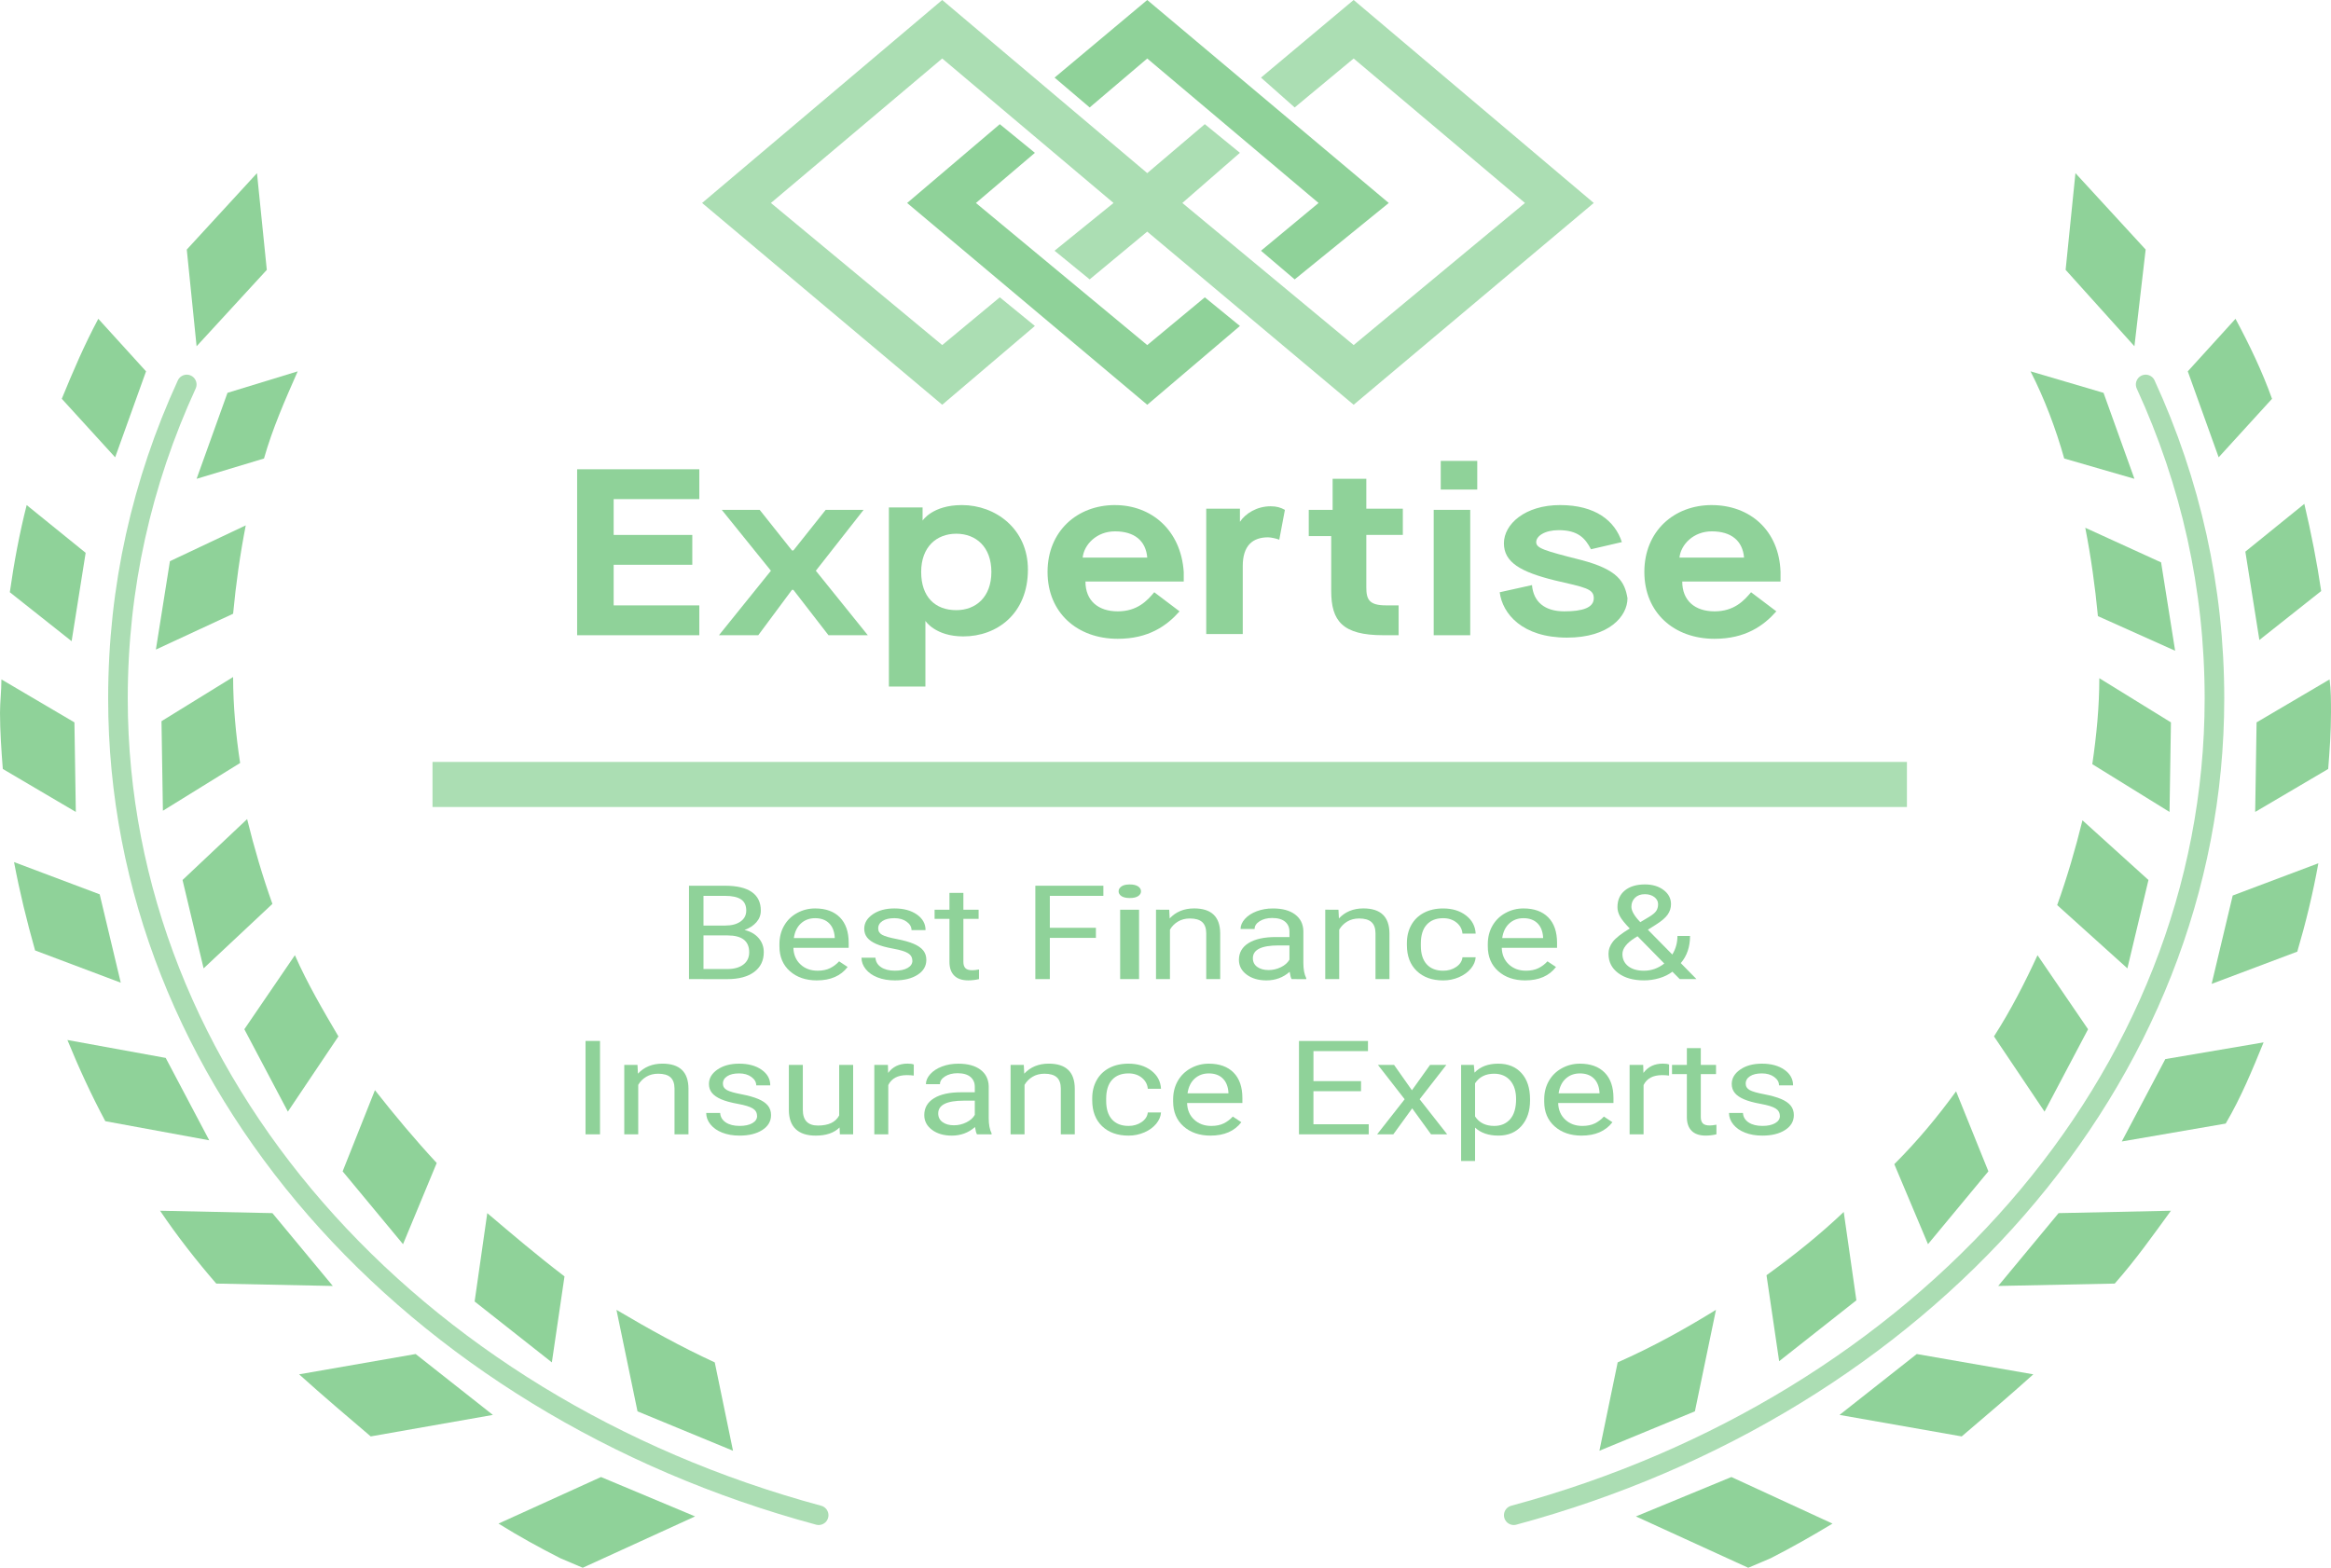 <svg xmlns="http://www.w3.org/2000/svg" height="80" viewBox="0 0 118.925 80" width="118.925"><g fill="none" fill-rule="evenodd"><g fill="#8fd299" fill-rule="nonzero" transform="translate(0 8.835)"><path d="m10.03 8.835 3.582-3.899-.501-4.935-3.582 3.899z"></path><path d="m5.875 14.501 1.576-4.387-2.436-2.681c-.716 1.34-1.29 2.681-1.863 4.082z"></path><path d="m11.606 11.211-1.576 4.387 3.439-1.036c.43-1.523 1.075-2.986 1.719-4.448z"></path><path d="m3.654 23.884.716-4.509-3.009-2.437c-.358 1.401-.645 2.925-.86 4.448z"></path><path d="m8.669 19.802-.716 4.509 3.94-1.828c.143-1.523.358-3.046.645-4.509z"></path><path d="m3.797 28.027-3.725-2.193c0 .609-.072 1.158-.072 1.706 0 .914.072 1.95.143 2.864l3.725 2.193z"></path><path d="m8.239 27.966.072 4.57 3.94-2.437c-.215-1.401-.358-2.925-.358-4.387z"></path><path d="m6.161 41.31-1.075-4.509-4.37-1.645c.287 1.523.645 2.986 1.075 4.509z"></path><path d="m9.313 36.07 1.075 4.509 3.51-3.29c-.501-1.401-.931-2.864-1.29-4.326z"></path><path d="m10.675 49.353-2.221-4.204-5.015-.914c.573 1.401 1.218 2.803 1.934 4.143z"></path><path d="m12.466 43.686 2.221 4.204 2.579-3.839c-.788-1.34-1.576-2.681-2.221-4.143z"></path><path d="m16.979 56.786-3.081-3.717-5.731-.122c.86 1.28 1.863 2.559 2.866 3.717z"></path><path d="m17.481 50.937 3.081 3.717 1.719-4.143c-1.075-1.158-2.149-2.437-3.152-3.717z"></path><path d="m18.913 64.463 6.233-1.097-3.94-3.107-5.946 1.036c1.218 1.097 2.436 2.133 3.654 3.168z"></path><path d="m24.86 53.069-.645 4.509 3.94 3.107.645-4.387c-1.433-1.097-2.651-2.133-3.94-3.229z"></path><path d="m30.663 66.535-5.23 2.376c1.075.67 2.078 1.219 3.152 1.767l1.146.487 5.731-2.62z"></path><path d="m32.525 63.184 4.872 2.011-.931-4.509c-1.719-.792-3.367-1.706-5.015-2.681z"></path><path d="m109.469 3.899-3.582-3.899-.501 4.935 3.51 3.899z"></path><path d="m111.618 10.114 1.576 4.387 2.722-2.986c-.501-1.401-1.146-2.742-1.863-4.082z"></path><path d="m108.896 15.598-1.576-4.387-3.725-1.097c.716 1.401 1.29 2.925 1.719 4.448z"></path><path d="m118.424 21.325c-.215-1.462-.501-2.925-.86-4.448l-3.009 2.437.716 4.509z"></path><path d="m110.973 24.372-.716-4.509-3.869-1.767c.287 1.462.501 2.986.645 4.509z"></path><path d="m115.057 32.597 3.725-2.193c.072-.914.143-1.889.143-2.864 0-.609 0-1.158-.072-1.706l-3.725 2.193z"></path><path d="m110.687 32.597.072-4.57-3.654-2.254c0 1.462-.143 2.925-.358 4.387z"></path><path d="m113.91 36.862-1.075 4.509 4.37-1.645c.43-1.462.788-2.925 1.075-4.509z"></path><path d="m108.537 40.579 1.075-4.509-3.367-3.046c-.358 1.462-.788 2.925-1.29 4.326z"></path><path d="m110.472 45.209-2.221 4.204 5.301-.914c.788-1.34 1.361-2.742 1.934-4.143z"></path><path d="m104.31 47.89 2.221-4.204-2.579-3.778c-.645 1.401-1.361 2.803-2.221 4.143z"></path><path d="m105.027 53.069-3.081 3.717 5.946-.122c1.075-1.219 1.934-2.437 2.866-3.717z"></path><path d="m98.364 54.653 3.081-3.717-1.648-4.082c-.931 1.28-1.934 2.498-3.152 3.717z"></path><path d="m103.737 61.295-5.946-1.036-3.94 3.107 6.233 1.097c1.218-1.036 2.436-2.072 3.654-3.168z"></path><path d="m90.125 56.238.645 4.387 3.94-3.107-.645-4.509c-1.218 1.158-2.507 2.193-3.94 3.229z"></path><path d="m88.334 66.535-4.872 2.011 5.731 2.62 1.146-.487c1.075-.548 2.149-1.158 3.152-1.767z"></path><path d="m81.6 65.194 4.872-2.011 1.075-5.179c-1.576.975-3.224 1.889-5.015 2.681z"></path></g><path d="m22.066 40.03h75.224" opacity=".75" stroke="#8fd299" stroke-width="2.3"></path><g opacity=".75" stroke="#8fd299" stroke-linecap="round" transform="translate(6.018 19.619)"><path d="m3.51 0c-2.293 4.996-3.51 10.358-3.51 16.024 0 19.497 14.973 36.07 35.749 41.676"></path><path d="m103.451 0c2.293 4.996 3.51 10.358 3.51 16.024 0 19.497-14.973 36.07-35.749 41.676"></path></g><g fill="#8fd299" fill-rule="nonzero"><g><g transform="translate(35.821)"><path d="m22.71 2.986 8.74 7.372-2.937 2.437 1.719 1.462 4.8-3.899-12.322-10.358-4.728 3.96 1.791 1.523z"></path><path d="m28.513 3.96 1.719 1.523 3.009-2.498 8.74 7.372-8.74 7.251-8.74-7.251 2.937-2.559-1.791-1.462-2.937 2.498-10.46-8.835-12.251 10.358 12.251 10.297 4.728-4.021-1.791-1.462-2.937 2.437-8.74-7.251 8.74-7.372 8.74 7.372-3.009 2.437 1.791 1.462 2.937-2.437 10.531 8.835 12.251-10.297-12.251-10.358z" opacity=".75"></path><path d="m22.71 17.609-8.74-7.251 3.009-2.559-1.791-1.462-4.728 4.021 12.251 10.297 4.728-4.021-1.791-1.462z"></path></g><g transform="translate(29.445 23.519)"><path d="m40.263.914h-1.719v1.584h-1.218v1.34h1.146v2.803c0 1.523.573 2.254 2.651 2.254h.788v-1.523h-.645c-.86 0-1.003-.305-1.003-.914v-2.681h1.863v-1.34h-1.863z"></path><path d="m44.06 0h1.863v1.462h-1.863z"></path><path d="m43.701 2.498h1.863v6.398h-1.863z"></path><path d="m51.224 5.057c-1.934-.487-2.293-.609-2.293-.914s.43-.609 1.146-.609c1.003 0 1.361.427 1.648.975l1.576-.366c-.358-1.097-1.361-1.889-3.152-1.889-1.791 0-2.866.975-2.866 1.95s.86 1.462 2.579 1.889c1.576.366 2.006.427 2.006.914s-.573.67-1.504.67c-1.003 0-1.576-.487-1.648-1.34l-1.648.366c.143 1.097 1.146 2.315 3.439 2.315 2.149 0 3.081-1.097 3.081-2.011-.143-.853-.501-1.462-2.364-1.95z"></path><path d="m57.887 2.254c-1.934 0-3.439 1.34-3.439 3.412 0 2.072 1.504 3.412 3.582 3.412 1.576 0 2.507-.67 3.152-1.401l-1.29-.975c-.358.427-.86.975-1.863.975-1.003 0-1.648-.548-1.648-1.523h5.015v-.487c-.072-2.133-1.576-3.412-3.51-3.412zm-1.648 2.681c.072-.67.716-1.34 1.648-1.34 1.003 0 1.576.487 1.648 1.34z"></path><path d="m0 8.896h6.233v-1.523h-4.37v-2.072h4.012v-1.523h-4.012v-1.828h4.37v-1.523h-6.233z"></path><path d="m14.615 2.498h-1.934l-1.648 2.072h-.072l-1.648-2.072h-1.934l2.507 3.107-2.651 3.29h2.006l1.719-2.315h.072l1.791 2.315h2.006l-2.651-3.29z"></path><path d="m19.63 2.254c-1.504 0-2.006.792-2.006.792v-.67h-1.719v9.139h1.863v-3.351s.501.792 1.934.792c1.719 0 3.296-1.158 3.296-3.412 0-2.072-1.648-3.29-3.367-3.29zm-.287 5.362c-1.075 0-1.791-.67-1.791-1.95 0-1.28.788-1.95 1.791-1.95s1.791.67 1.791 1.95c0 1.28-.788 1.95-1.791 1.95z"></path><path d="m27.439 2.254c-1.934 0-3.439 1.34-3.439 3.412 0 2.072 1.504 3.412 3.582 3.412 1.576 0 2.507-.67 3.152-1.401l-1.29-.975c-.358.427-.86.975-1.863.975-1.003 0-1.648-.548-1.648-1.523h5.015v-.487c-.143-2.133-1.648-3.412-3.51-3.412zm-1.648 2.681c.072-.67.716-1.34 1.648-1.34 1.003 0 1.576.487 1.648 1.34z"></path><path d="m35.391 2.315c-.716 0-1.29.366-1.576.792v-.67h-1.719v6.398h1.863v-3.473c0-1.036.501-1.462 1.29-1.462.143 0 .43.061.573.122l.287-1.523c-.215-.122-.43-.183-.716-.183z"></path></g></g><g transform="translate(29.873 45.132)"><path d="m5.279 4.83v-4.765h1.832c.608 0 1.065.107 1.372.321.307.214.46.53.46.949 0 .223-.074.419-.223.591-.149.171-.351.304-.608.398.303.072.542.209.718.411s.264.442.264.722c0 .428-.163.764-.489 1.008-.326.244-.786.367-1.381.367zm.739-2.229v1.715h1.22c.344 0 .615-.076.814-.227s.298-.361.298-.627c0-.574-.367-.861-1.101-.861zm0-.504h1.116c.323 0 .582-.069.775-.206.194-.137.291-.324.291-.56 0-.262-.09-.452-.269-.571-.18-.119-.453-.178-.82-.178h-1.093z"></path><path d="m11.802 4.896c-.564 0-1.024-.158-1.378-.473s-.531-.737-.531-1.265v-.111c0-.351.079-.665.237-.941.158-.276.378-.492.662-.648s.591-.234.922-.234c.541 0 .962.152 1.262.455.3.303.45.737.45 1.302v.252h-2.821c.01.349.13.631.36.846.23.215.521.322.875.322.251 0 .464-.044.639-.131s.327-.203.458-.347l.435.288c-.349.456-.872.684-1.57.684zm-.089-3.174c-.287 0-.528.089-.723.267s-.316.427-.362.748h2.086v-.046c-.021-.308-.118-.546-.292-.715s-.41-.254-.708-.254z"></path><path d="m16.673 3.891c0-.164-.072-.291-.217-.381-.145-.091-.398-.169-.758-.234-.36-.065-.646-.144-.858-.236-.212-.092-.368-.201-.469-.327-.101-.127-.152-.277-.152-.452 0-.29.144-.536.433-.736s.657-.301 1.106-.301c.472 0 .855.104 1.149.311s.441.472.441.795h-.716c0-.166-.083-.309-.248-.429-.165-.12-.374-.18-.625-.18-.259 0-.462.048-.608.144-.146.096-.219.221-.219.376 0 .146.068.256.204.331.136.074.382.145.737.213.355.068.643.148.864.242s.384.207.491.339c.106.132.16.293.16.483 0 .316-.149.57-.446.761-.298.191-.684.286-1.158.286-.333 0-.628-.05-.885-.151-.257-.1-.457-.241-.602-.421-.145-.18-.217-.375-.217-.584h.712c.013.203.108.364.287.483.178.119.414.178.706.178.269 0 .485-.046.648-.139.163-.093.244-.217.244-.371z"></path><path d="m19.278.432v.857h.777v.468h-.777v2.196c0 .142.035.248.104.319.069.071.187.106.354.106.082 0 .195-.013.339-.039v.491c-.187.044-.369.065-.546.065-.318 0-.558-.082-.72-.245-.162-.164-.242-.396-.242-.697v-2.196h-.758v-.468h.758v-.857z"></path><path d="m26.039 2.726h-2.351v2.104h-.739v-4.765h3.471v.517h-2.732v1.63h2.351z"></path><path d="m28.241 4.83h-.965v-3.541h.965zm-1.044-4.48c0-.098.048-.181.144-.249.096-.068.237-.101.425-.101s.331.034.428.101c.097.068.146.151.146.249 0 .098-.049.18-.146.245-.097.065-.24.098-.428.098s-.33-.033-.425-.098c-.096-.065-.144-.147-.144-.245z"></path><path d="m29.779 1.289.023.445c.318-.34.734-.511 1.247-.511.88 0 1.324.422 1.331 1.266v2.34h-.712v-2.343c-.003-.255-.071-.444-.206-.566-.135-.122-.344-.183-.629-.183-.231 0-.434.052-.608.157s-.31.242-.408.412v2.523h-.712v-3.541z"></path><path d="m36.024 4.83c-.041-.07-.074-.194-.1-.373-.331.292-.726.439-1.185.439-.41 0-.747-.099-1.01-.296-.263-.197-.394-.448-.394-.751 0-.369.165-.655.494-.859.33-.204.793-.306 1.391-.306h.693v-.278c0-.212-.074-.38-.223-.506-.149-.125-.368-.188-.658-.188-.254 0-.467.055-.639.164-.172.109-.258.241-.258.396h-.716c0-.177.074-.347.221-.512.148-.165.348-.295.6-.391.253-.096.53-.144.833-.144.48 0 .856.102 1.127.306.272.204.413.485.423.843v1.63c0 .325.049.584.146.776v.052zm-1.181-.461c.223 0 .435-.049.635-.147.2-.098.345-.226.435-.383v-.727h-.558c-.872 0-1.308.217-1.308.651 0 .19.074.338.223.445.149.107.34.16.573.16z"></path><path d="m38.414 1.289.023.445c.318-.34.734-.511 1.247-.511.88 0 1.324.422 1.331 1.266v2.34h-.712v-2.343c-.003-.255-.071-.444-.206-.566-.135-.122-.344-.183-.629-.183-.231 0-.434.052-.608.157s-.31.242-.408.412v2.523h-.712v-3.541z"></path><path d="m43.759 4.402c.254 0 .476-.065.666-.196s.295-.295.316-.491h.673c-.013.203-.095.396-.246.579s-.353.329-.606.439c-.253.109-.52.164-.802.164-.567 0-1.018-.161-1.353-.483s-.502-.762-.502-1.32v-.101c0-.345.074-.651.223-.92.149-.268.362-.477.641-.625s.607-.223.987-.223c.467 0 .855.119 1.164.357s.474.547.494.926h-.673c-.021-.229-.122-.417-.306-.565-.183-.147-.41-.221-.679-.221-.362 0-.642.111-.841.332s-.298.542-.298.96v.115c0 .408.099.722.296.942.198.22.48.331.847.331z"></path><path d="m47.942 4.896c-.564 0-1.024-.158-1.378-.473s-.531-.737-.531-1.265v-.111c0-.351.079-.665.237-.941.158-.276.378-.492.662-.648s.591-.234.922-.234c.541 0 .962.152 1.262.455s.45.737.45 1.302v.252h-2.821c.01.349.13.631.36.846s.521.322.875.322c.251 0 .464-.044.639-.131s.327-.203.458-.347l.435.288c-.349.456-.872.684-1.57.684zm-.089-3.174c-.287 0-.528.089-.723.267s-.316.427-.362.748h2.086v-.046c-.021-.308-.118-.546-.292-.715s-.41-.254-.708-.254z"></path><path d="m52.19 3.551c0-.229.075-.44.225-.632.15-.192.437-.416.86-.671-.249-.257-.416-.465-.5-.622-.085-.157-.127-.313-.127-.468 0-.362.126-.646.377-.851.251-.205.593-.308 1.024-.308.385 0 .703.095.954.286s.377.431.377.722c0 .192-.057.369-.171.532-.114.163-.314.333-.598.512l-.412.259 1.247 1.266c.174-.284.262-.599.262-.946h.643c0 .556-.158 1.018-.473 1.384l.8.815h-.854l-.373-.376c-.19.144-.412.254-.668.329-.255.075-.515.113-.779.113-.546 0-.985-.123-1.316-.37-.331-.247-.496-.572-.496-.975zm1.812.851c.377 0 .722-.122 1.035-.367l-1.366-1.391-.127.079c-.428.268-.643.544-.643.828 0 .257.098.464.294.619.196.155.465.232.806.232zm-.643-3.263c0 .209.151.471.454.785l.454-.272c.174-.105.294-.205.358-.299.064-.095.096-.21.096-.345 0-.146-.064-.268-.192-.365s-.29-.146-.485-.146c-.21 0-.377.061-.5.182-.123.121-.185.274-.185.46z"></path><path d="m.739 12.751h-.739v-4.765h.739z"></path><path d="m2.651 9.21.023.445c.318-.34.734-.511 1.247-.511.88 0 1.324.422 1.331 1.266v2.34h-.712v-2.343c-.003-.255-.071-.444-.206-.566s-.344-.183-.629-.183c-.231 0-.434.052-.608.157s-.31.242-.408.412v2.523h-.712v-3.541z"></path><path d="m8.75 11.812c0-.164-.072-.291-.217-.381s-.398-.169-.758-.234c-.36-.065-.646-.144-.858-.236-.212-.092-.368-.201-.469-.327s-.152-.277-.152-.452c0-.29.144-.536.433-.736s.657-.301 1.106-.301c.472 0 .855.104 1.149.311s.441.472.441.795h-.716c0-.166-.083-.309-.248-.429-.165-.12-.374-.18-.625-.18-.259 0-.462.048-.608.144-.146.096-.219.221-.219.376 0 .146.068.256.204.331.136.074.382.145.737.213.355.068.643.148.864.242s.384.207.491.339c.106.132.16.293.16.483 0 .316-.149.57-.446.761-.298.191-.684.286-1.158.286-.333 0-.628-.05-.885-.151s-.457-.241-.602-.421c-.145-.18-.217-.375-.217-.584h.712c.013.203.108.364.287.483.178.119.414.178.706.178.269 0 .485-.046.648-.139.163-.093.244-.217.244-.371z"></path><path d="m12.96 12.401c-.277.277-.684.416-1.22.416-.444 0-.782-.11-1.014-.329s-.35-.544-.352-.974v-2.304h.712v2.288c0 .537.257.805.77.805.544 0 .906-.172 1.085-.517v-2.576h.712v3.541h-.677z"></path><path d="m16.746 9.753c-.108-.015-.224-.023-.35-.023-.467 0-.784.169-.95.507v2.513h-.712v-3.541h.693l.012.409c.233-.316.564-.475.993-.475.139 0 .244.015.316.046z"></path><path d="m19.971 12.751c-.041-.07-.074-.194-.1-.373-.331.292-.726.439-1.185.439-.41 0-.747-.099-1.01-.296-.263-.197-.394-.448-.394-.751 0-.369.165-.655.494-.859.33-.204.793-.306 1.391-.306h.693v-.278c0-.212-.074-.38-.223-.506-.149-.125-.368-.188-.658-.188-.254 0-.467.055-.639.164s-.258.241-.258.396h-.716c0-.177.074-.347.221-.512.148-.165.348-.295.6-.391.253-.096.53-.144.833-.144.48 0 .856.102 1.127.306.272.204.413.485.423.843v1.63c0 .325.049.584.146.776v.052zm-1.181-.461c.223 0 .435-.049.635-.147s.345-.226.435-.383v-.727h-.558c-.872 0-1.308.217-1.308.651 0 .19.074.338.223.445s.34.16.573.16z"></path><path d="m22.36 9.21.023.445c.318-.34.734-.511 1.247-.511.88 0 1.324.422 1.331 1.266v2.34h-.712v-2.343c-.003-.255-.071-.444-.206-.566s-.344-.183-.629-.183c-.231 0-.434.052-.608.157s-.31.242-.408.412v2.523h-.712v-3.541z"></path><path d="m27.705 12.322c.254 0 .476-.065.666-.196.19-.131.295-.295.316-.491h.673c-.013.203-.095.396-.246.579-.151.183-.353.329-.606.439-.253.109-.52.164-.802.164-.567 0-1.018-.161-1.353-.483-.335-.322-.502-.762-.502-1.32v-.101c0-.345.074-.651.223-.92s.362-.477.641-.625.607-.223.987-.223c.467 0 .855.119 1.164.357.309.238.474.547.494.926h-.673c-.021-.229-.122-.417-.306-.565-.183-.147-.41-.221-.679-.221-.362 0-.642.111-.841.332-.199.221-.298.542-.298.96v.115c0 .408.099.722.296.942.198.22.48.331.847.331z"></path><path d="m31.888 12.817c-.564 0-1.024-.158-1.378-.473-.354-.315-.531-.737-.531-1.265v-.111c0-.351.079-.665.237-.941.158-.276.378-.492.662-.648s.591-.234.922-.234c.541 0 .962.152 1.262.455.3.303.45.737.45 1.302v.252h-2.821c.01.349.13.631.36.846.23.215.521.322.875.322.251 0 .464-.044.639-.131.174-.087.327-.203.458-.347l.435.288c-.349.456-.872.684-1.57.684zm-.089-3.174c-.287 0-.528.089-.723.267-.195.178-.316.427-.362.748h2.086v-.046c-.021-.308-.118-.546-.292-.715-.174-.169-.41-.254-.708-.254z"></path><path d="m39.565 10.549h-2.428v1.689h2.821v.514h-3.559v-4.765h3.521v.517h-2.782v1.532h2.428z"></path><path d="m42.162 10.503.924-1.293h.831l-1.362 1.751 1.405 1.79h-.823l-.962-1.325-.962 1.325h-.827l1.405-1.79-1.362-1.751h.823z"></path><path d="m48.188 11.02c0 .539-.145.973-.435 1.302s-.682.494-1.177.494c-.505 0-.903-.136-1.193-.409v1.705h-.712v-4.902h.65l.035.393c.29-.305.693-.458 1.208-.458.5 0 .896.16 1.187.481.291.321.437.767.437 1.338zm-.712-.069c0-.399-.1-.715-.3-.946-.2-.231-.475-.347-.823-.347-.431 0-.754.163-.97.488v1.692c.213.323.539.484.977.484.341 0 .612-.115.814-.345.201-.23.302-.572.302-1.026z"></path><path d="m50.82 12.817c-.564 0-1.024-.158-1.378-.473-.354-.315-.531-.737-.531-1.265v-.111c0-.351.079-.665.237-.941.158-.276.378-.492.662-.648s.591-.234.922-.234c.541 0 .962.152 1.262.455.3.303.45.737.45 1.302v.252h-2.821c.01.349.13.631.36.846.23.215.521.322.875.322.251 0 .464-.044.639-.131.174-.087.327-.203.458-.347l.435.288c-.349.456-.872.684-1.57.684zm-.089-3.174c-.287 0-.528.089-.723.267-.195.178-.316.427-.362.748h2.086v-.046c-.021-.308-.118-.546-.292-.715-.174-.169-.41-.254-.708-.254z"></path><path d="m55.28 9.753c-.108-.015-.224-.023-.35-.023-.467 0-.784.169-.95.507v2.513h-.712v-3.541h.693l.012.409c.233-.316.564-.475.993-.475.139 0 .244.015.316.046z"></path><path d="m56.9 8.353v.857h.777v.468h-.777v2.196c0 .142.035.248.104.319.069.071.187.106.354.106.082 0 .195-.013.339-.039v.491c-.187.044-.369.065-.546.065-.318 0-.558-.082-.72-.245-.162-.164-.242-.396-.242-.697v-2.196h-.758v-.468h.758v-.857z"></path><path d="m60.932 11.812c0-.164-.072-.291-.217-.381-.145-.091-.398-.169-.758-.234-.36-.065-.646-.144-.858-.236-.212-.092-.368-.201-.469-.327s-.152-.277-.152-.452c0-.29.144-.536.433-.736.289-.201.657-.301 1.106-.301.472 0 .855.104 1.149.311.294.207.441.472.441.795h-.716c0-.166-.083-.309-.248-.429-.165-.12-.374-.18-.625-.18-.259 0-.462.048-.608.144-.146.096-.219.221-.219.376 0 .146.068.256.204.331s.382.145.737.213c.355.068.643.148.864.242.221.094.384.207.491.339.106.132.16.293.16.483 0 .316-.149.57-.446.761s-.684.286-1.158.286c-.333 0-.628-.05-.885-.151-.257-.1-.457-.241-.602-.421-.145-.18-.217-.375-.217-.584h.712c.013.203.108.364.287.483.178.119.414.178.706.178.269 0 .485-.046.648-.139.163-.093.244-.217.244-.371z"></path></g></g></g></svg>